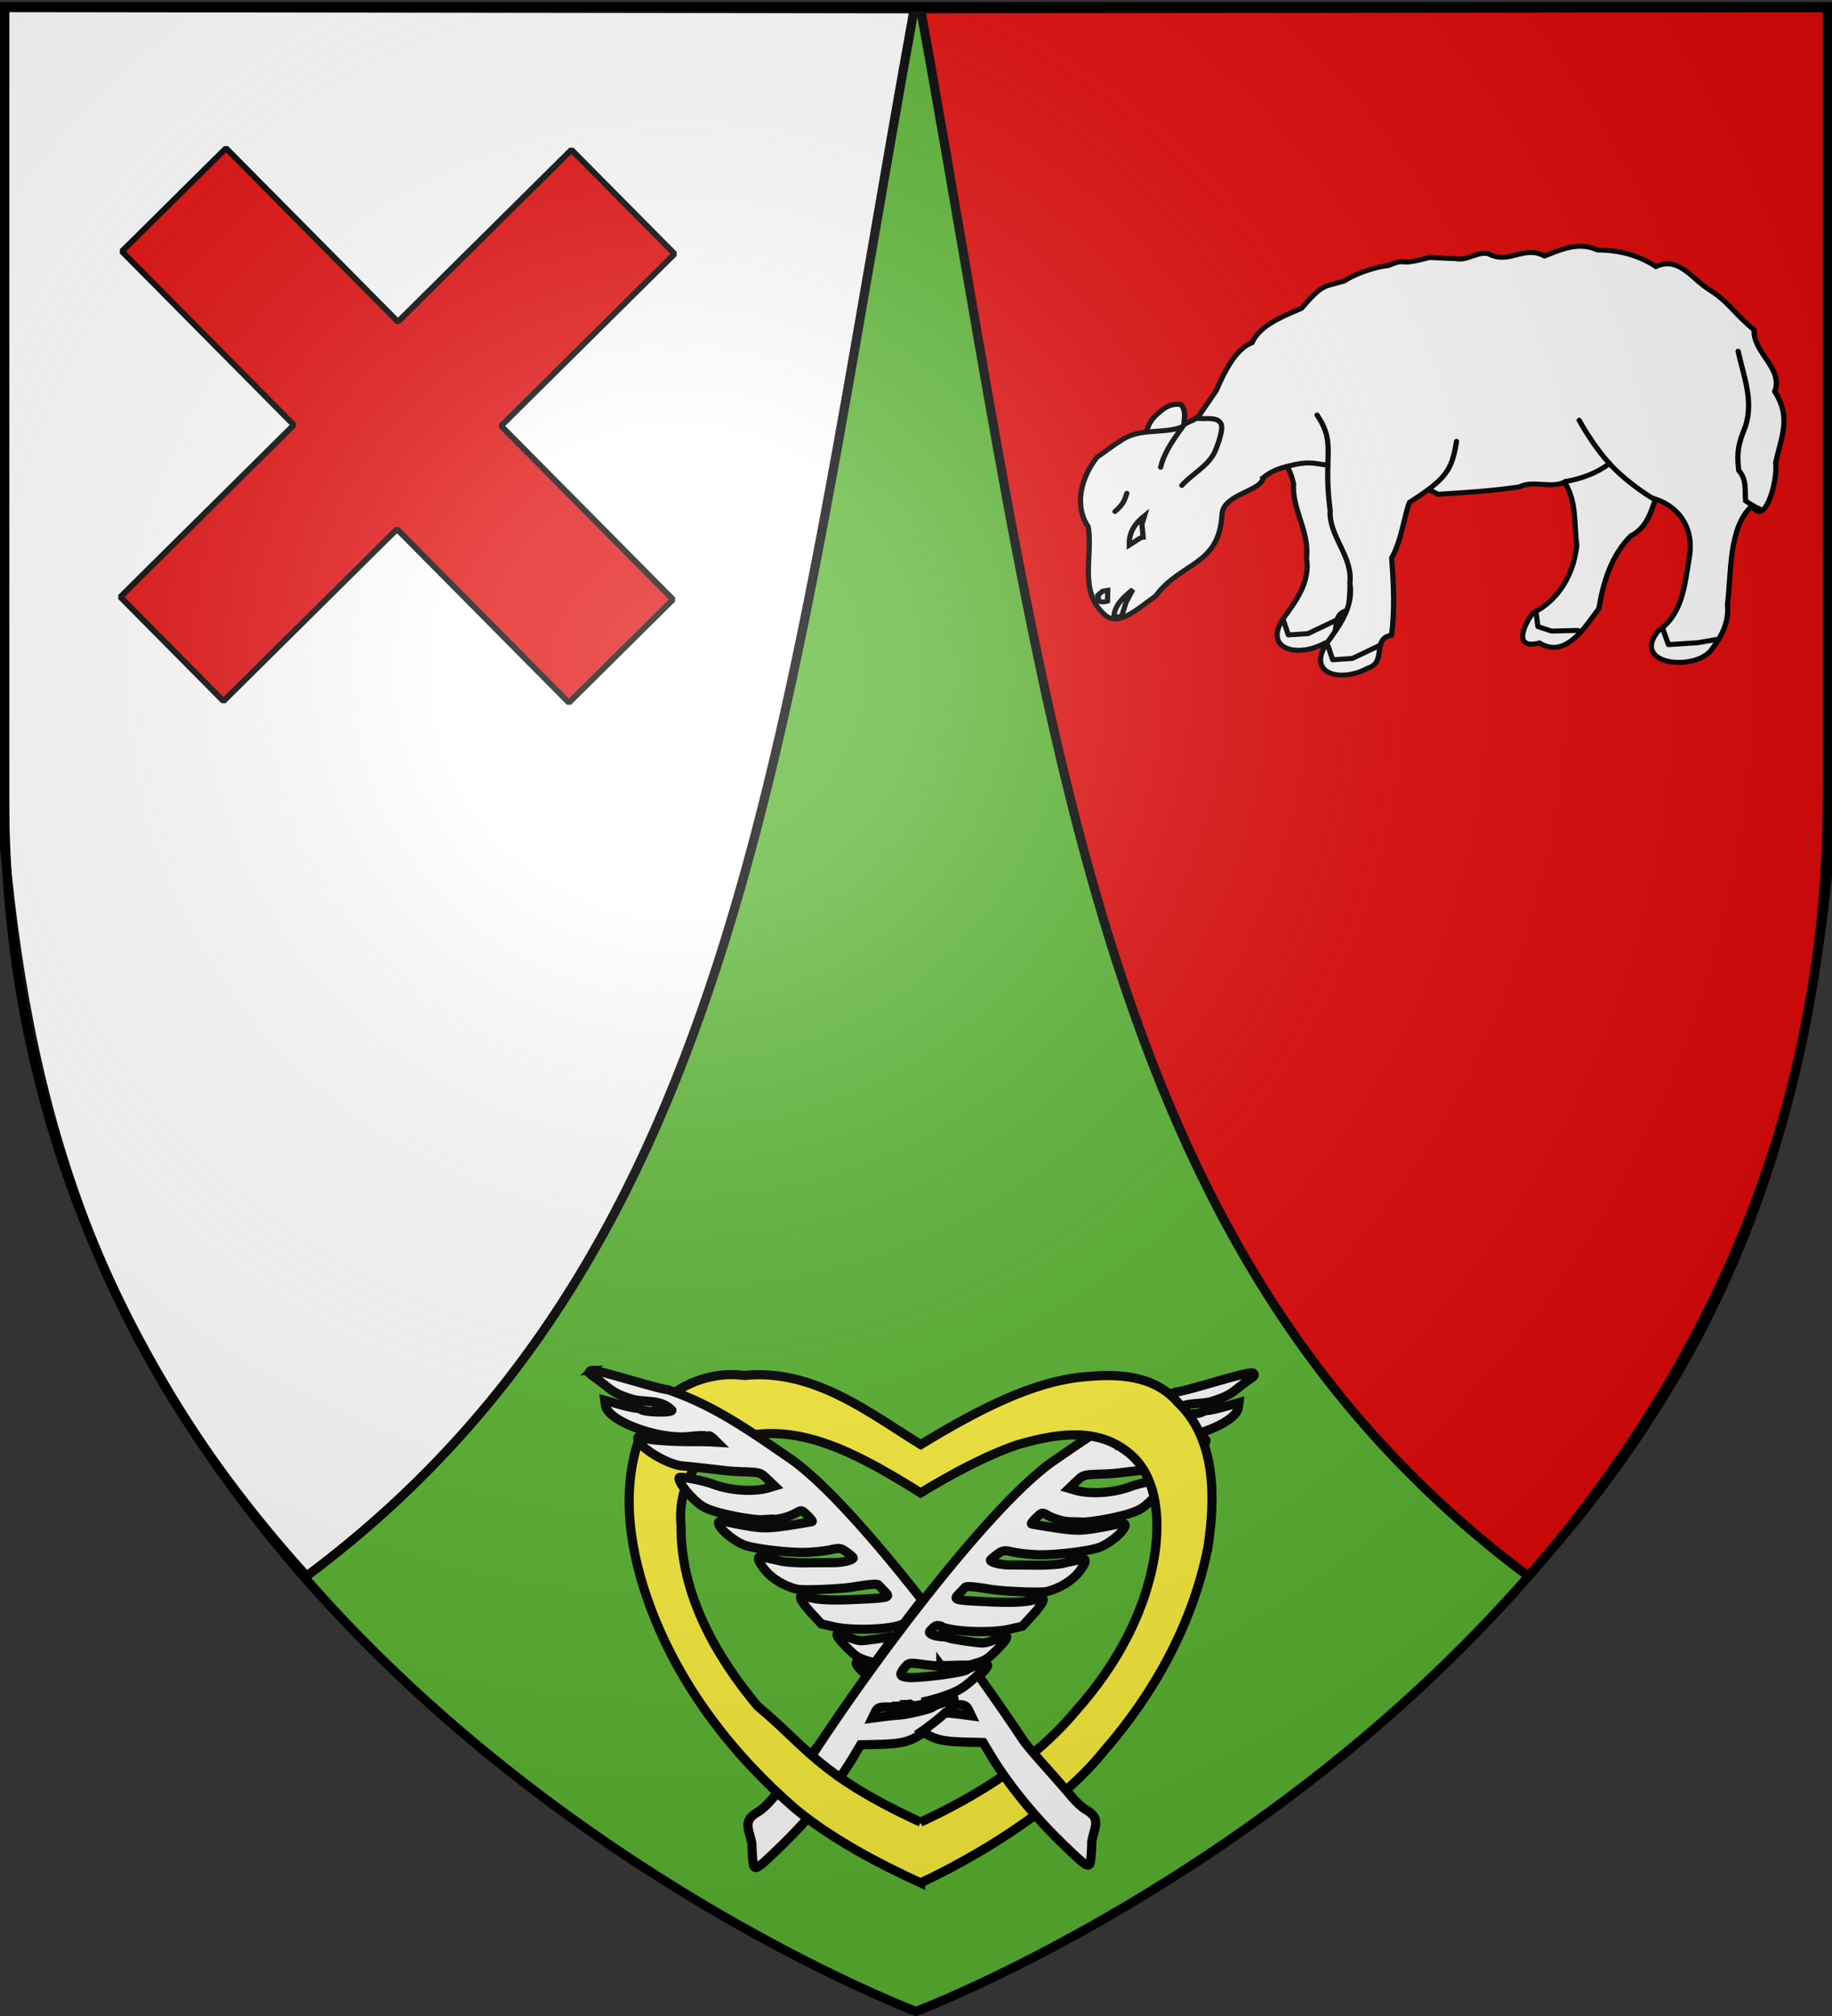 <svg xmlns="http://www.w3.org/2000/svg" xmlns:xlink="http://www.w3.org/1999/xlink" height="660" width="600" version="1.0"><rect width="100%" height="100%" fill="#333333" stroke="none"/><defs><linearGradient id="b"><stop style="stop-color:white;stop-opacity:.314" offset="0"/><stop offset=".19" style="stop-color:white;stop-opacity:.251"/><stop style="stop-color:#6b6b6b;stop-opacity:.125" offset=".6"/><stop style="stop-color:black;stop-opacity:.125" offset="1"/></linearGradient><linearGradient id="a"><stop offset="0" style="stop-color:#fd0000;stop-opacity:1"/><stop style="stop-color:#e77275;stop-opacity:.659" offset=".5"/><stop style="stop-color:black;stop-opacity:.323" offset="1"/></linearGradient><linearGradient id="d"><stop style="stop-color:#fd0000;stop-opacity:1" offset="0"/><stop offset=".5" style="stop-color:#e77275;stop-opacity:.659"/><stop offset="1" style="stop-color:black;stop-opacity:.323"/></linearGradient><linearGradient id="c"><stop offset="0" style="stop-color:white;stop-opacity:.314"/><stop style="stop-color:white;stop-opacity:.251" offset=".19"/><stop offset=".6" style="stop-color:#6b6b6b;stop-opacity:.125"/><stop offset="1" style="stop-color:black;stop-opacity:.125"/></linearGradient><linearGradient id="e"><stop offset="0" style="stop-color:#fd0000;stop-opacity:1"/><stop style="stop-color:#e77275;stop-opacity:.659" offset=".5"/><stop style="stop-color:black;stop-opacity:.323" offset="1"/></linearGradient><linearGradient id="f"><stop offset="0" style="stop-color:#fff;stop-opacity:1"/><stop offset="1" style="stop-color:#fff;stop-opacity:1"/></linearGradient><linearGradient id="g"><stop offset="0" style="stop-color:#e5ffd5;stop-opacity:1"/><stop offset="1" style="stop-color:#e5ffd5;stop-opacity:0"/></linearGradient><linearGradient id="i"><stop style="stop-color:white;stop-opacity:.314" offset="0"/><stop offset=".19" style="stop-color:white;stop-opacity:.251"/><stop style="stop-color:#6b6b6b;stop-opacity:.125" offset=".6"/><stop style="stop-color:black;stop-opacity:.125" offset="1"/></linearGradient><linearGradient id="h"><stop offset="0" style="stop-color:#fd0000;stop-opacity:1"/><stop style="stop-color:#e77275;stop-opacity:.659" offset=".5"/><stop style="stop-color:black;stop-opacity:.323" offset="1"/></linearGradient><linearGradient id="k"><stop style="stop-color:white;stop-opacity:.314" offset="0"/><stop offset=".19" style="stop-color:white;stop-opacity:.251"/><stop style="stop-color:#6b6b6b;stop-opacity:.125" offset=".6"/><stop style="stop-color:black;stop-opacity:.125" offset="1"/></linearGradient><linearGradient id="j"><stop offset="0" style="stop-color:#fd0000;stop-opacity:1"/><stop style="stop-color:#e77275;stop-opacity:.659" offset=".5"/><stop style="stop-color:black;stop-opacity:.323" offset="1"/></linearGradient><linearGradient id="l"><stop style="stop-color:white;stop-opacity:.314" offset="0"/><stop offset=".19" style="stop-color:white;stop-opacity:.251"/><stop style="stop-color:#6b6b6b;stop-opacity:.125" offset=".6"/><stop style="stop-color:black;stop-opacity:.125" offset="1"/></linearGradient><linearGradient id="m"><stop offset="0" style="stop-color:#fd0000;stop-opacity:1"/><stop style="stop-color:#e77275;stop-opacity:.659" offset=".5"/><stop style="stop-color:black;stop-opacity:.323" offset="1"/></linearGradient><linearGradient id="n"><stop offset="0" style="stop-color:white;stop-opacity:.314"/><stop style="stop-color:white;stop-opacity:.251" offset=".19"/><stop offset=".6" style="stop-color:#6b6b6b;stop-opacity:.125"/><stop offset="1" style="stop-color:black;stop-opacity:.125"/></linearGradient><linearGradient id="s"><stop style="stop-color:white;stop-opacity:.314" offset="0"/><stop offset=".19" style="stop-color:white;stop-opacity:.251"/><stop style="stop-color:#6b6b6b;stop-opacity:.125" offset=".6"/><stop style="stop-color:black;stop-opacity:.125" offset="1"/></linearGradient><linearGradient id="r"><stop offset="0" style="stop-color:#fd0000;stop-opacity:1"/><stop style="stop-color:#e77275;stop-opacity:.659" offset=".5"/><stop style="stop-color:black;stop-opacity:.323" offset="1"/></linearGradient><linearGradient id="t"><stop style="stop-color:#fff;stop-opacity:0" offset="0"/><stop style="stop-color:#fff;stop-opacity:1" offset="1"/></linearGradient><g id="p"><path transform="rotate(18 3.157 -.5)" d="M0 0v1h.5L0 0z" id="o"/><use height="540" width="810" transform="scale(-1 1)" xlink:href="#o"/></g><g id="q"><use height="540" width="810" transform="rotate(72)" xlink:href="#p"/><use height="540" width="810" transform="rotate(144)" xlink:href="#p"/></g><radialGradient xlink:href="#b" id="u" gradientUnits="userSpaceOnUse" gradientTransform="matrix(1.353 0 0 1.349 -77.63 -85.747)" cx="221.445" cy="226.331" fx="221.445" fy="226.331" r="300"/></defs><g style="display:inline"><path style="fill:#5ab532;fill-opacity:1;fill-rule:evenodd;stroke:none;stroke-width:1px;stroke-linecap:butt;stroke-linejoin:miter;stroke-opacity:1" d="M300 658.5s298.5-112.32 298.5-397.772V2.176H1.5v258.552C1.5 546.18 300 658.5 300 658.5z"/><g style="display:inline"><path d="M302.245 2.46c-42.64 234.69-56.271 406.44-199.603 513.096C36.334 442.309 11.917 369.04 3.435 277.063v-275z" style="fill:#fff;fill-rule:evenodd;stroke:#000;stroke-width:3;stroke-linecap:butt;stroke-linejoin:miter;stroke-miterlimit:4;stroke-opacity:1;stroke-dasharray:none" transform="matrix(.997 0 0 1 -1.927 .423)"/><path style="fill:#e20909;fill-rule:evenodd;stroke:#000;stroke-width:3;stroke-linecap:butt;stroke-linejoin:miter;stroke-miterlimit:4;stroke-opacity:1;stroke-dasharray:none" d="M304.34 2.46c42.64 234.69 56.27 406.44 199.603 513.096 66.307-73.247 90.725-146.515 99.207-238.493v-275z" transform="matrix(.997 0 0 1 -1.927 .423)"/><g style="fill:#e20909"><path d="M361.714 402.648v80h-80v48h80v80h48v-80h80v-48h-80v-80h-48z" style="fill:#e20909;fill-opacity:1;fill-rule:evenodd;stroke:#000;stroke-width:1.92;stroke-linejoin:bevel;stroke-miterlimit:4;stroke-opacity:1;stroke-dasharray:none;stroke-dashoffset:10;display:inline" transform="rotate(45.258 698.582 16.46)"/></g><g style="fill:#fff"><g style="fill:#fff;fill-opacity:1"><g style="display:inline"><g style="fill:#fff;fill-opacity:1;stroke:#000;stroke-width:3.327;stroke-miterlimit:4;stroke-opacity:1;stroke-dasharray:none;display:inline"><g style="fill:#fff;fill-opacity:1;stroke:#000;stroke-width:2.442;stroke-miterlimit:4;stroke-opacity:1;stroke-dasharray:none"><path style="fill:#fff;fill-opacity:1;fill-rule:evenodd;stroke:#000;stroke-width:2.442;stroke-linecap:butt;stroke-linejoin:miter;stroke-miterlimit:4;stroke-opacity:1;stroke-dasharray:none" d="M645.719-38.44c2.37-4.957 1.49-9.913 7.21-14.87 4.33-4.404 7.673-4.859 10.814-4.506 2.737 3.53 1.363 7.06 1.352 10.59l-5.182 12.841-14.194-4.055z" transform="matrix(.701 0 0 .668 -78.513 171.047)"/><path style="fill:#fff;fill-opacity:1;fill-rule:nonzero;stroke:#000;stroke-width:2.442;stroke-linecap:round;stroke-linejoin:miter;stroke-miterlimit:4;stroke-opacity:1;stroke-dasharray:none" d="M779.842-129.868c-16.68 4.802-9.34-.332-19.293 3.972-6.755.734-16.028 4.368-20.385 7.5-9.502 3.194-9.603.662-20.177 13.51-10.385 4.558-19.58 8.767-23.038 16.788-6.858 2.66-12.204 12.286-16.659 23.356l-8.571 13.148c-1.94.8-3.921 2.132-5.688 3.844-7.85 4.66-19.253 1.39-28.093 6.188-.286.154-.565.327-.844.5-.597.367-1.181.765-1.75 1.218-3.786 2.31-7.068 5.327-10.75 7.75-7.172 9.566-11.082 23.374-4.188 34.157 2.377 14.463-4.768 31.805 7.907 43.312 6.476 6.115 16.4-4.183 23.625-9.312 11.78-16.845 29.72-14.646 31-40.063.497-9.873 18.397-11.366 19.156-17.75l-.063-.094c3.489-2.988 7.366-4.702 11.407-5.625 1.112 2.152 2.126 4.815 2.906 8.469-.773 12.615 7.51 23.3 6.062 36.531 1.771 11.846-4.883 20.82-11.062 29.875-9.066 14.77 6.925 18.966 19.312 11.875 9.304-2.863 1.635-14.332 11.188-16.25 1.676-12.466.918-25.321.093-37.906 4.57-8.131 6.155-21.954 8.344-27.187 9.699 4.344 23.944 1.922 33.469 8.25 12.905-.785 26.54-1.8 38.094-3.625 6.321-3.393 14.938.904 21.093-2.344 5.875 9.795 4.348 20.189 5.75 31-1.408 13.66-8.094 26.671-20.5 33.187-4.237 5.64-9.493 18.086 3.063 14.657 12.297 8.057 21.666-8.417 27.75-16.844 2.036-12.73 5.683-25.909 14.937-35.656 7.453-3.917 9.484-11.884 11.5-18.063 12.507 4.509 18.071 15.953 15.75 29.031-2.121 13.055-3.016 27.333-14.468 35.625-12.65 16.338 15.85 19.858 24.5 9.813 4.81-6.893 8.723-13.253 7.875-22.969 1.898-14.811.284-37.709 11.562-48.25 5.6 10.712 12.012-11.14 10.969-21.187 2.78-13.162 7.304-21.995-.44-34.755 4.066-11.46-10.156-18.857-9.658-30.204-9.024-7.702-11.449-13.257-20.364-19.308-8.783-5.454-14.486-16.937-25.503-11.734-8.695-5.957-17.928-8.032-27.348-8.124-8.754-4.263-17.311-.086-24.687 2.968-9.873-5.517-16.43 4.443-26.313-1.125-5.148-1.171-9.916 3.604-15.064 2.432l-12.406-.58z" transform="matrix(.701 0 0 .668 -78.513 171.047)"/><path style="fill:#fff;fill-opacity:1;fill-rule:evenodd;stroke:#000;stroke-width:2.442;stroke-linecap:round;stroke-linejoin:miter;stroke-miterlimit:4;stroke-opacity:1;stroke-dasharray:none" d="M884.563-11.56S874.45-17.643 865.6-27.045s-15.802-23.07-15.802-23.07" transform="matrix(.701 0 0 .668 -78.513 171.047)"/><path style="fill:#fff;fill-opacity:1;fill-rule:evenodd;stroke:#000;stroke-width:2.442;stroke-linecap:round;stroke-linejoin:miter;stroke-miterlimit:4;stroke-opacity:1;stroke-dasharray:none" d="M843.293-20.037c7.747-1.466 14.665-4.07 20.728-8.904M933.863-6.82c-1.58-.315-6.32-3.792-6.32-3.792-.397-5.326.598-10.368-3.16-14.853-1.354-10.518.686-15.115 3.16-21.806 3.8-12.84-.994-24.605-3.477-36.66M712.355-27.099c15.683-5.155 16.386 1.43 25.675-2.306 11.694-4.703 16.75-15.485 16.75-15.485" transform="matrix(.701 0 0 .668 -78.513 171.047)"/><path style="fill:#fff;fill-opacity:1;fill-rule:evenodd;stroke:#000;stroke-width:2.442;stroke-linecap:round;stroke-linejoin:round;stroke-miterlimit:4;stroke-opacity:1;stroke-dasharray:none" d="m711.695 48.17 2.212 6.952 9.165-.632 13.273-6.636M829.574 43.43l.948 7.584 6.32 2.212 12.325-.316M888.671 51.646l2.844 8.217 13.905-.948 8.533-1.58" transform="matrix(.701 0 0 .668 -78.513 171.047)"/><path style="fill:#fff;fill-opacity:1;fill-rule:nonzero;stroke:#000;stroke-width:2.442;stroke-linecap:round;stroke-linejoin:miter;stroke-miterlimit:4;stroke-opacity:1;stroke-dasharray:none" d="M727.34-52.661c9.178 14.296 2.635 19.57 6.125 46.734-.773 12.615 10.665 22.394 9.219 35.625 1.77 11.845-4.884 20.82-11.063 29.875-9.065 14.769 6.926 18.965 19.313 11.875 9.304-2.863 1.634-14.333 11.187-16.25 1.677-12.466.918-25.322.094-37.907 4.57-8.13 6.154-21.954 8.343-27.187 17.329-11.597 19.738-15.744 21.948-29.86" transform="matrix(.701 0 0 .668 -78.513 171.047)"/><path style="fill:#fff;fill-opacity:1;fill-rule:evenodd;stroke:#000;stroke-width:3.327;stroke-linecap:round;stroke-linejoin:miter;stroke-miterlimit:4;stroke-opacity:1;stroke-dasharray:none" transform="matrix(.514 0 0 .49 313.897 11.73)" d="M142.313 300.406c6.614-7.761 16.63-12.765 21-22.344.577-1.265 5.903-14.72 4.062-18.75-2.44-5.344-10.174-2.81-16-3.875-1.833 2.209-7.14 2.439-9 6.47-7.674 10.872-11.984 19.022-13.531 26.312"/><path style="fill:#fff;fill-opacity:1;fill-rule:evenodd;stroke:#000;stroke-width:2.442;stroke-linecap:round;stroke-linejoin:miter;stroke-miterlimit:4;stroke-opacity:1;stroke-dasharray:none" d="M639.623 11.146c2.209-1.405 5.196-3.954 6.466-3.977l-.57-6.2 1.217-4.3c-4.671 3.89-7.434 8.557-7.113 14.477zM632.917-5.38c4.066-3.565 4.725-6.206 5.532-8.887M632.446 47.202c2.209-1.405 2.288-1.06 3.558-1.084l2.083-6.958 3.176-6.302c-4.672 3.89-9.138 8.423-8.817 14.344zM624.886 38.213c1.302.958 3.109.811 4.544.356l.108-5.31-2.316.39c-4.639 3.932-1.05.75-2.336 4.564z" transform="matrix(.701 0 0 .668 -78.513 171.047)"/><path style="fill:#fff;fill-opacity:1;fill-rule:evenodd;stroke:#000;stroke-width:2.442;stroke-linecap:round;stroke-linejoin:round;stroke-miterlimit:4;stroke-opacity:1;stroke-dasharray:none" d="m732.423 60.336 2.212 6.953 9.165-.632 13.273-6.637" transform="matrix(.701 0 0 .668 -78.513 171.047)"/></g></g></g><g style="display:inline"><g style="display:inline"><path d="M1068.603 466.564c-.385 1.445-2.04 5.965-3.678 10.046-1.638 4.08-3.69 9.374-4.56 11.764-1.082 2.977-2.1 4.988-3.234 6.387-2.357 2.909-2.37 4.54-.067 7.716 1.026 1.414 1.904 2.767 1.95 3.005.045.239.667 1.74 1.381 3.335 2.244 5.013 2.192 5.052 7.403-5.555 6.03-12.275 10.558-25.369 12.686-36.685l.753-4.006 4.23-1.645c9.74-3.787 11.19-4.94 15.983-12.698 2.383-3.859 3.252-5.653 3.527-7.282.2-1.19.177-2.26-.053-2.38-.45-.235-5.209 3.336-5.654 4.242-.443.903-6.64 5.001-9.567 6.328-1.502.68-3.882 1.843-5.289 2.583l-2.558 1.346.151-1.566c.24-2.496.532-2.736 4.991-4.117 4.757-1.472 10.35-4.768 15.548-9.16 2.935-2.48 3.908-3.682 6.014-7.43 2.995-5.328 3.631-7.457 2.128-7.12-1.054.237-4.66 2.97-5.1 3.866-.625 1.271-14.19 8.286-17.513 9.056-2.5.579-2.894-.007-1.888-2.803.672-1.866.875-1.988 4.74-2.833 8.148-1.781 12.785-3.508 16.195-6.032 3.011-2.23 3.496-2.818 5.136-6.233.996-2.074 1.855-4.276 1.908-4.894.093-1.07.036-1.086-1.21-.333-.72.435-1.976 1.445-2.792 2.245-.816.8-2.135 1.664-2.93 1.92-2.15.693-10.4 2.351-10.764 2.164-.174-.088-1.266.114-2.427.451-1.161.338-2.649.52-3.306.406-1.069-.186-1.111-.378-.403-1.82.69-1.403 1.118-1.618 3.337-1.673 4.87-.12 15.684-3.752 20.525-6.895l3.522-2.288 1.794-4.246c.987-2.336 1.775-4.864 1.753-5.619-.04-1.312-.193-1.274-3.547.877-2.384 1.528-6.443 3.165-12.679 5.113-11.386 3.557-11.56 3.573-10.419.986.476-1.08.992-2.265 1.147-2.635.263-.63 2.177-1.169 8.284-2.333 4.091-.78 15.374-4.384 17.145-5.476 3.274-2.019 6.479-5.826 7.71-9.159.628-1.697 1.053-3.61.945-4.25-.18-1.069-.37-1.061-2.29.093a137.22 137.22 0 0 0-4.36 2.766c-1.247.83-4.733 2.375-7.746 3.433a941.505 941.505 0 0 0-8.359 2.978c-2.775 1.014-6.317 1.406-6.541.724-.06-.182.545-1.3 1.344-2.483 1.33-1.97 1.727-2.188 4.68-2.562 1.775-.225 5.295-1.084 7.822-1.91 5.483-1.789 15.955-7.106 18.395-9.34 3.91-3.578 7.06-10.739 4.32-9.82-.524.177-1.494.712-2.154 1.19-.66.48-3.354 2.082-5.986 3.562-3.93 2.21-6.088 2.952-12.091 4.155-4.019.805-7.505 1.45-7.747 1.433-.241-.016.087-1.102.732-2.413 1.145-2.333 1.214-2.377 3.225-2.048 2.431.398 5.826.14 7.838-.596.794-.29 2.316-.791 3.383-1.114 2.644-.8 10.595-5.446 14.132-8.257 2.337-1.857 3.223-2.955 4.588-5.684 1.764-3.527 2.843-7.868 2.057-8.278-.58-.304-7.024 3.562-9.597 5.757-4.701 4.01-11.698 7.084-16.806 7.384l-1.98.117 1.393-2.837c1.476-3.006 1.368-2.927 7.4-5.358 1.445-.582 3.313-1.402 4.151-1.823 8.753-4.39 11.57-5.78 12.899-6.362 4.873-2.134 12.226-11.518 10.833-13.824-.17-.28-.953.048-1.741.73-1.523 1.317-7.906 4.194-14.837 6.688-2.311.831-4.903 1.818-5.76 2.193l-1.56.682.745-1.556c.41-.855.94-1.453 1.181-1.327.24.125.648-.027.906-.339.258-.311 2.433-1.026 4.834-1.588 10.017-2.345 23.71-13.927 22.576-19.097l-.348-1.59-3.53 2.556c-1.942 1.406-4.176 2.861-4.966 3.234-.79.372-1.522.853-1.628 1.067-.616 1.255-9.112 4.627-9.405 3.734 2.03-4.796 7.631-5.373 11.095-7.996 3.257-2.485 4.616-3.899 6.122-6.371 1.064-1.748 2.463-3.911 3.108-4.809 1.01-1.404 1.05-1.694.284-2.086-1.219-.623-18.045 12.756-21.622 14.44-12.531 9.91-21.008 22.4-29.8 34.653-13.186 18.382-30.572 72.413-40.44 113.23z" style="fill:#fff;fill-opacity:1;stroke:#000;stroke-width:3;stroke-miterlimit:4;stroke-opacity:1;stroke-dasharray:none" transform="rotate(20 373.449 -1749.907)"/><path d="M1115.177 498.311c-15.137-1.203-32.495-3.595-46.977-8.787-25.18-9.62-49.18-24.685-67.244-45.962-11.866-13.96-21.904-31.558-22.107-50.4-.304-15.316 11.422-28.2 25.198-31.177 20.763-10.06 43.382-2.314 62.103 1.472 13.803-17.242 27.573-32.128 42.805-39.178 9.664-4.666 21.175-8.43 31.633-2.572 15.84 6.867 22.365 25.405 25.5 41.527 3.82 25.196-.346 50.807-9.183 73.79-8.072 23.92-28.936 48.506-41.728 61.287zm-6.8-18.685c14.68-14.61 28.31-31.906 35.503-52.096 7.024-17.654 10.403-37.837 6.418-57.23-2.505-11.678-8.542-24.855-20.65-28.012-12.344-3.71-24.218 3.484-33.757 10.427-8.895 7.224-17.138 16.623-24.383 25.616-29.889-6.428-49.51-7.584-66.638 6.678-7.347 7.64-8.234 20.368-3.416 30.216 7.426 21.181 25.47 36.31 43.719 46.962 19.652 6.976 26.307 14.382 63.203 17.439z" style="fill:#fcef3c;fill-opacity:1;stroke:#000;stroke-width:3;stroke-miterlimit:4;stroke-opacity:1;stroke-dasharray:none" transform="rotate(20 373.449 -1749.907)"/><path d="M956.576 377.524c-.188.073-.302.15-.335.229-.335.793-.116.988 1.561 1.415 1.07.273 3.525 1.039 5.464 1.693 2.742.926 4.693 1.14 8.785.95 4.34-.218 9.01-3.386 13.649-1.019.35.873-8.335 3.76-9.613 3.196-.22-.097-1.082-.004-1.926.218-.844.222-3.504.545-5.895.716l-4.334.308.751 1.442c2.456 4.69 20.386 4.766 29.567.124 2.2-1.113 4.338-1.958 4.736-1.885.398.072.806-.08.909-.33.103-.251.886-.136 1.75.256l1.568.716-1.62.482c-.898.264-3.534 1.17-5.84 2.019-6.912 2.544-13.644 4.442-15.657 4.411-1.041-.015-1.85.242-1.799.566.415 2.662 12.083 5.125 17.188 3.628 1.393-.409 4.434-1.157 13.961-3.42.913-.216 2.867-.796 4.347-1.278 6.185-2.016 6.053-1.99 9.115-.637l2.902 1.267-1.59 1.187c-4.106 3.054-11.444 5.195-17.623 5.145-3.382-.027-10.81 1.15-11.06 1.756-.339.82 3.28 3.446 6.898 5.014 2.8 1.213 4.19 1.49 7.174 1.41 4.516-.12 13.58-1.671 16.12-2.757a76.991 76.991 0 0 1 3.322-1.317c2.015-.73 4.777-2.725 6.384-4.593 1.329-1.545 1.4-1.55 3.777-.5 1.336.591 2.296 1.205 2.121 1.374-.174.168-3.27 1.926-6.865 3.893-5.372 2.937-7.497 3.759-11.93 4.592-2.967.557-6.055 1.048-6.869 1.106-.813.058-1.905.285-2.42.488-2.69 1.057 4.328 4.509 9.623 4.736 3.305.143 14.747-2.516 20.097-4.67 2.466-.992 5.71-2.586 7.215-3.555 2.503-1.611 2.949-1.701 5.234-1.047 1.373.394 2.553.852 2.624 1.03.267.666-2.693 2.645-5.471 3.653a980.988 980.988 0 0 0-8.323 3.1c-2.989 1.126-6.657 2.173-8.146 2.34-1.488.166-3.78.469-5.106.678-2.212.35-2.37.48-1.822 1.414.33.56 1.883 1.742 3.454 2.64 3.086 1.76 8.002 2.622 11.807 2.065 2.059-.302 13.008-4.795 16.644-6.827 5.427-3.033 7.244-3.85 7.85-3.536.356.184 1.517.758 2.575 1.279 2.538 1.248 2.395 1.347-8.613 5.94-6.03 2.517-10.194 3.872-13.003 4.233-3.952.508-4.1.576-3.286 1.607.468.592 2.702 2.026 4.96 3.181l4.095 2.102 4.171-.517c5.729-.704 16.348-4.869 20.156-7.908.367-.293.673-.519.948-.702a695.298 695.298 0 0 1 2.997-9.492c-22.453-14.004-44.001-25.566-56.734-28.822-14.61-3.736-29.143-7.849-45.113-7.387-3.584.947-22.693 1.495-25.506 2.6zm134.899 39.777c-.471.236-.752.644-1.097 1.346-.708 1.441-.668 1.635.4 1.82.658.115 2.141-.078 3.302-.415 1.162-.337 2.259-.545 2.432-.456-1.324-.865-2.655-1.7-3.98-2.554-.449.048-.786.123-1.057.259zm-29.69 13.813c-.294.136-.13.33.345.804.438.439 2.502 1.578 4.599 2.526 3.45 1.562 4.206 1.698 7.945 1.47a20.333 20.333 0 0 0 1.75-.173 768.244 768.244 0 0 1 3.106-10.585c-.277.435-7.557 4.413-9.63 5.257-.775.315-2.34.496-3.479.408-1.14-.088-2.753-.058-3.583.071-.54.084-.876.14-1.053.222zm9.575 6.042a1.595 1.595 0 0 0-.226.1c-1.166.603.037 1.58 3.952 3.19.346-1.232.702-2.471 1.056-3.709-1.56-.06-3.862.11-4.782.419zm25.7-7.983c.784.518 1.256 1.005 1.339 1.93 3.58-1.88 6.73-3.73 7.022-4.325.119-.241.48-.619.946-1.042-3.823 1.183-7.227 2.847-9.306 3.437zm12.485-1.269c-.34.65-.7 1.345-1.142 2.132-2.106 3.747-3.082 4.946-6.016 7.426a58.973 58.973 0 0 1-7.021 5.093 47.156 47.156 0 0 0 3.888-.718c.917-1.15 5.09-4.244 5.51-4.025.221.115.244 1.113.068 2.245 3.993-1.669 4.425-1.632 6.167.08l1.114 1.095-2.827.618c-1.515.329-3.97.94-5.565 1.382-.546 1.095-1.318 2.443-2.43 4.245-.996 1.61-1.851 2.919-2.662 4.043 5.132 1.298 7.931.728 15.774-1.935l4.3-1.457 3.15 2.57c8.905 7.301 20.789 14.435 33.299 19.962 10.809 4.776 10.752 4.776 9.249-.507-.479-1.681-.978-3.231-1.096-3.443-.119-.212-.318-1.814-.44-3.557-.275-3.915-1.321-5.154-4.996-5.868-1.768-.343-3.846-1.236-6.589-2.82-2.202-1.272-7.174-4.003-11.052-6.076-3.878-2.073-8.057-4.467-9.28-5.326-6.677-4.925-13.923-10.052-21.402-15.159zm-17.605 16.595c-1.767.897-3.189 1.996-4.81 2.498-.446.526 1.545 1.114 2.286 1.441.034-.015.084-.045.117-.06 1.678-.76 4.412-2.424 6.54-3.881-1.908.185-3.489.244-3.88.071a1.311 1.311 0 0 0-.252-.069z" style="fill:#fff;fill-opacity:1;stroke:#000;stroke-width:3;stroke-miterlimit:4;stroke-opacity:1;stroke-dasharray:none" transform="rotate(20 373.449 -1749.907)"/></g></g></g></g></g></g><path d="M300 658.5s298.5-112.32 298.5-397.772V2.176H1.5v258.552C1.5 546.18 300 658.5 300 658.5z" style="opacity:1;fill:url(#u);fill-opacity:1;fill-rule:evenodd;stroke:none;stroke-width:1px;stroke-linecap:butt;stroke-linejoin:miter;stroke-opacity:1"/><path d="M300 658.5S1.5 546.18 1.5 260.728V2.176h597v258.552C598.5 546.18 300 658.5 300 658.5z" style="opacity:1;fill:none;fill-opacity:1;fill-rule:evenodd;stroke:#000;stroke-width:3;stroke-linecap:butt;stroke-linejoin:miter;stroke-miterlimit:4;stroke-dasharray:none;stroke-opacity:1"/></svg>